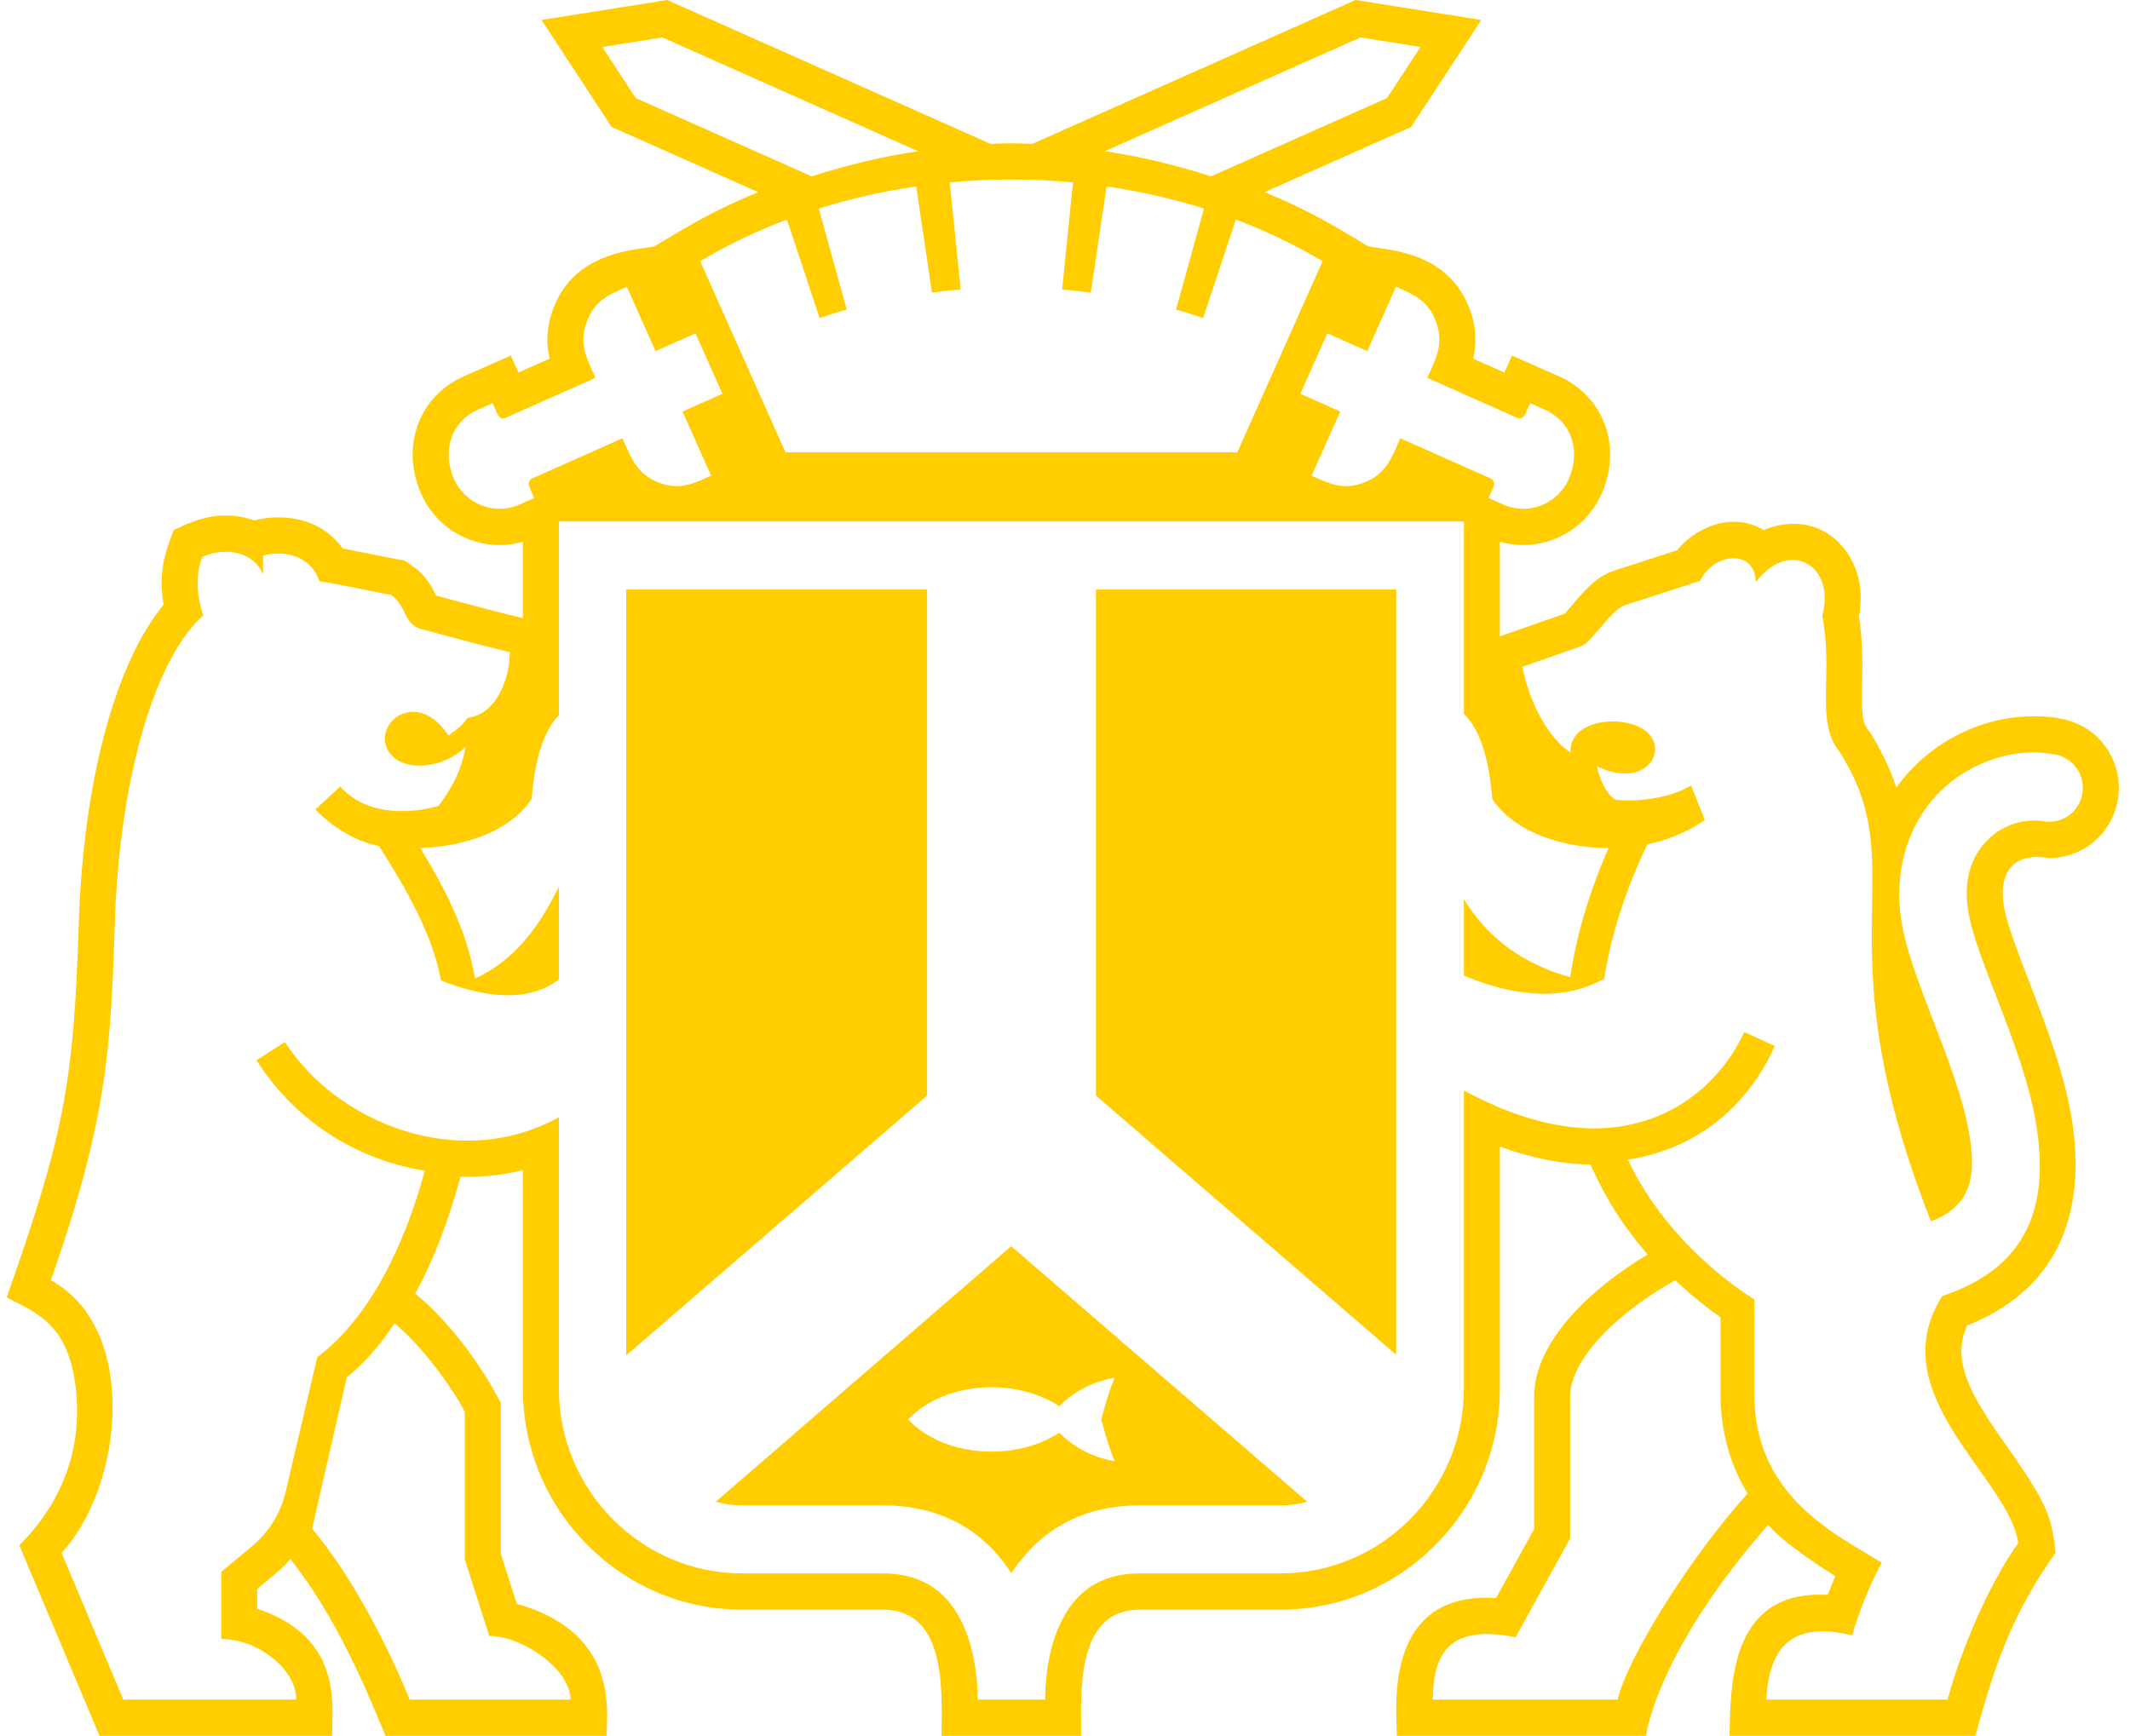 <svg width="119" height="97" viewBox="0 0 119 97" fill="none" xmlns="http://www.w3.org/2000/svg">
<path d="M34.985 75.739L51.793 61.223V32.941H34.985V75.739Z" fill="#FFCD00"/>
<path d="M78.002 75.704V32.942H61.228V61.223L78.002 75.704Z" fill="#FFCD00"/>
<path fill-rule="evenodd" clip-rule="evenodd" d="M73.03 83.916L56.493 69.639L39.99 83.916C40.464 84.052 40.971 84.121 41.478 84.121H49.324C52.368 84.121 54.532 85.347 55.986 87.188C56.042 87.266 56.102 87.346 56.162 87.425C56.282 87.584 56.403 87.744 56.493 87.903L56.508 87.883C56.672 87.651 56.837 87.419 57.034 87.188C58.489 85.347 60.619 84.121 63.697 84.121H71.542C72.049 84.121 72.557 84.052 73.03 83.916ZM62.269 76.99C61.061 77.188 59.989 77.763 59.178 78.581C58.183 77.923 56.856 77.521 55.398 77.521C53.454 77.521 51.743 78.236 50.741 79.32C51.743 80.404 53.454 81.118 55.398 81.118C56.856 81.118 58.182 80.716 59.178 80.058C59.989 80.876 61.061 81.451 62.269 81.649C61.991 80.943 61.742 80.162 61.526 79.32C61.742 78.477 61.991 77.696 62.269 76.99Z" fill="#FFCD00"/>
<path fill-rule="evenodd" clip-rule="evenodd" d="M113.594 40.028C114.795 40.028 116.533 40.153 117.663 41.767C118.262 42.623 118.494 43.662 118.317 44.694C117.994 46.578 116.383 47.946 114.486 47.946C114.466 47.946 114.428 47.941 114.374 47.934C113.898 47.87 112.237 47.648 111.93 49.415C111.732 50.556 112.233 51.926 113.388 54.914C114.312 57.307 115.359 60.019 115.77 62.682C116.376 66.625 115.812 71.722 109.899 74.069C108.972 76.117 110.17 78.069 112.178 80.905C114.524 84.217 114.612 84.916 114.828 86.63C114.834 86.674 114.84 86.718 114.845 86.764C112.381 90.216 111.415 93.141 110.359 97H96.625C96.63 96.846 96.634 96.678 96.638 96.501C96.704 93.823 96.826 88.82 102.115 89.123C102.24 88.79 102.379 88.439 102.534 88.078C99.752 86.288 99.175 85.64 98.853 85.278C98.83 85.252 98.808 85.227 98.787 85.204C92.784 92.072 92.03 96.547 91.959 96.969C91.956 96.986 91.954 96.996 91.954 97H78.04C78.04 96.882 78.034 96.727 78.027 96.542C77.95 94.524 77.735 88.934 83.583 89.301L85.71 85.441V78.044C85.71 74.966 88.887 71.99 92.052 70.1C90.237 68.01 89.455 66.357 88.889 65.159L88.849 65.075C87.233 65.049 85.542 64.712 83.795 64.07V77.597C83.795 80.889 82.518 83.99 80.2 86.325C77.881 88.661 74.805 89.948 71.537 89.948H63.685C60.339 89.948 60.375 93.945 60.398 96.444C60.4 96.639 60.401 96.826 60.401 97H52.608C52.608 96.826 52.61 96.64 52.612 96.446C52.634 93.937 52.67 89.948 49.325 89.948H41.472C38.205 89.948 35.128 88.661 32.809 86.325C30.491 83.99 29.214 80.889 29.214 77.597V65.384C28.536 65.555 27.302 65.808 25.723 65.76C25.103 68.043 24.326 70.214 23.196 72.289C24.685 73.487 26.561 75.68 27.978 78.39V86.82L28.871 89.623C34.142 91.106 33.97 94.992 33.899 96.597C33.892 96.755 33.886 96.891 33.886 97H21.538C21.512 96.937 21.485 96.873 21.458 96.807C20.479 94.435 18.799 90.364 16.222 87.123C15.791 87.612 15.476 87.873 14.754 88.471C14.637 88.568 14.509 88.673 14.368 88.79V89.897C18.721 91.343 18.621 94.609 18.564 96.476C18.558 96.666 18.553 96.842 18.553 97H5.56L1.081 86.353C1.111 86.321 1.148 86.282 1.193 86.236C1.993 85.4 5.006 82.256 4.163 77.069C3.696 74.191 2.22 73.443 0.893 72.77C0.717 72.68 0.543 72.592 0.375 72.501C3.512 63.542 4.119 60.749 4.4 51.63C4.644 43.712 6.431 37.077 9.139 33.795C8.833 31.958 9.24 30.86 9.617 29.842C9.645 29.768 9.673 29.694 9.7 29.62C9.784 29.582 9.869 29.543 9.954 29.504C10.699 29.164 11.478 28.808 12.617 28.808C13.185 28.808 13.723 28.904 14.214 29.083C15.205 28.81 17.656 28.595 19.148 30.65C19.63 30.741 20.058 30.827 20.528 30.922C21.102 31.038 21.738 31.166 22.61 31.331C23.417 31.861 23.812 32.164 24.376 33.283C26.827 33.947 27.583 34.141 29.214 34.542V30.272C28.791 30.394 28.354 30.457 27.911 30.457C26.009 30.457 24.286 29.326 23.522 27.577C22.378 24.957 23.398 22.146 25.895 21.038L28.54 19.867L28.963 20.817L30.708 20.04C30.521 19.245 30.501 18.327 30.913 17.238C31.98 14.416 34.703 14.037 36.09 13.844C36.266 13.819 36.42 13.798 36.547 13.775C36.727 13.668 36.908 13.559 37.091 13.448C38.441 12.635 39.953 11.724 42.357 10.736L34.168 7.092L30.253 1.115L37.275 0L55.331 8.036C55.94 8.017 56.222 8.008 56.505 8.008C56.787 8.008 57.069 8.017 57.679 8.036L75.734 0L82.757 1.115L78.841 7.092L70.652 10.736C73.049 11.721 74.577 12.642 75.925 13.454C76.107 13.563 76.284 13.67 76.461 13.775C76.59 13.799 76.747 13.82 76.925 13.845C78.322 14.04 81.03 14.418 82.097 17.239C82.508 18.327 82.488 19.245 82.301 20.04L84.047 20.817L84.471 19.867L87.113 21.038C89.611 22.146 90.632 24.957 89.487 27.577C88.723 29.326 87 30.457 85.098 30.457C84.655 30.457 84.219 30.394 83.795 30.273V35.559L87.422 34.289C87.562 34.139 87.71 33.962 87.87 33.771C88.445 33.085 89.161 32.23 90.133 31.902L93.693 30.75C94.608 29.601 96.665 28.505 98.527 29.621C99.335 29.26 101.563 28.71 103.104 30.755C103.852 31.746 104.116 33.073 103.856 34.455C104.082 35.892 104.055 37.165 104.033 38.206L104.033 38.21C104.004 39.558 104.005 40.341 104.352 40.766C104.675 41.159 105.496 42.622 105.946 44.006C107.723 41.523 110.65 40.028 113.594 40.028ZM33.854 27.114H33.859L33.858 27.113L33.858 27.112L33.854 27.114ZM79.15 27.114H79.155L79.151 27.112L79.15 27.114ZM67.654 9.857L77.49 5.48L79.36 2.625L76.006 2.091L61.724 8.448C63.707 8.747 65.685 9.216 67.654 9.857ZM93.595 71.542C94.392 72.296 95.242 72.988 96.125 73.617V77.927C96.125 79.974 96.66 81.851 97.633 83.462C94.421 87.014 90.944 92.598 90.372 94.975H80.05C80.05 91.95 81.406 90.831 84.674 91.49L87.719 85.965V78.044C87.719 76.013 90.25 73.403 93.595 71.542ZM27.338 91.416C27.04 90.507 26.817 89.801 26.593 89.094C26.401 88.487 26.209 87.879 25.969 87.142V78.891C25.147 77.321 23.386 75.031 22.04 73.949C21.222 75.182 20.328 76.213 19.378 76.958L17.434 85.422C19.635 88.029 21.656 91.941 22.889 94.975H31.873C31.873 93.269 29.165 91.416 27.338 91.416ZM51.285 8.448C49.301 8.747 47.323 9.216 45.355 9.857L35.519 5.48L33.649 2.625L37.004 2.091L51.285 8.448ZM85.486 22.528L86.303 22.89C87.853 23.578 88.31 25.246 87.648 26.761C87.055 28.117 85.499 28.775 84.125 28.253L83.164 27.831L83.43 27.223C83.513 27.032 83.469 26.82 83.269 26.732L78.234 24.49C78.191 24.586 78.15 24.68 78.109 24.773C77.685 25.742 77.34 26.53 76.203 26.966C75.085 27.396 74.352 27.066 73.384 26.629L73.278 26.581L74.878 22.997L72.648 22.004L74.156 18.626L76.385 19.619L77.991 16.021L78.106 16.073C79.086 16.512 79.791 16.828 80.219 17.959C80.651 19.102 80.308 19.86 79.859 20.85C79.821 20.936 79.781 21.023 79.741 21.113L84.748 23.342C84.948 23.431 85.13 23.331 85.215 23.137L85.486 22.528ZM38.853 18.626L40.361 22.004L38.131 22.997L39.731 26.581L39.625 26.629C38.657 27.066 37.924 27.396 36.806 26.967C35.669 26.53 35.324 25.742 34.9 24.773C34.859 24.68 34.818 24.586 34.775 24.49L29.739 26.732C29.54 26.821 29.495 27.032 29.579 27.223L29.845 27.831L28.884 28.253C27.51 28.775 25.954 28.117 25.361 26.761C24.699 25.246 25.156 23.578 26.706 22.89L27.523 22.528L27.794 23.137C27.879 23.331 28.061 23.431 28.261 23.342L33.268 21.113C33.228 21.023 33.189 20.937 33.15 20.851C32.701 19.861 32.358 19.102 32.79 17.959C33.218 16.828 33.923 16.512 34.903 16.073L35.018 16.021L36.623 19.619L38.853 18.626ZM53.061 10.192C54.204 10.086 55.355 10.033 56.505 10.033C57.654 10.033 58.804 10.086 59.947 10.192L59.339 16.181C59.967 16.225 60.321 16.267 60.944 16.346L61.82 10.416C63.673 10.687 65.498 11.099 67.265 11.654L65.703 17.301C66.309 17.468 66.628 17.573 67.219 17.774L69.044 12.268C70.734 12.907 72.36 13.683 73.892 14.596L69.127 25.272H43.882L39.117 14.596C40.649 13.683 42.274 12.907 43.965 12.268L45.79 17.774C46.381 17.573 46.7 17.468 47.306 17.301L45.744 11.654C47.511 11.099 49.336 10.687 51.188 10.416L52.065 16.346C52.688 16.267 53.041 16.225 53.67 16.181L53.061 10.192ZM114.805 42.158C112.066 41.675 109.815 42.931 108.63 44.007C107.455 45.075 106.567 46.561 106.244 48.42C105.774 51.123 106.541 53.241 108.003 57.026L108.004 57.03C108.838 59.19 109.739 61.524 110.054 63.574C110.377 65.668 110.17 67.388 107.881 68.248C104.449 59.522 104.53 54.472 104.593 50.586C104.644 47.423 104.682 45.031 102.803 42.054C101.963 41.028 101.991 39.744 102.024 38.166C102.048 37.059 102.075 35.807 101.807 34.4C102.58 31.604 99.965 30.061 98.098 32.525C98.032 30.653 95.758 30.869 94.982 32.458L90.771 33.822C90.337 33.968 89.842 34.557 89.382 35.103C88.992 35.568 88.627 36.002 88.347 36.108L85.06 37.259C85.399 39.165 86.482 41.237 87.748 42.055C87.628 40.115 90.941 39.87 92.064 40.953C93.211 42.06 91.824 44.099 89.218 42.817C89.367 43.565 89.734 44.349 90.226 44.683C91.399 44.827 93.287 44.629 94.473 43.889L95.25 45.822C94.217 46.527 93.003 47.004 92.034 47.178C90.754 49.872 89.982 52.374 89.624 54.687C87.601 55.842 84.926 55.837 81.786 54.517V50.244C83.067 52.377 85.122 53.904 87.729 54.603C88.057 52.355 88.745 49.951 89.864 47.392C87.226 47.372 84.57 46.475 83.37 44.636C83.182 42.299 82.654 40.72 81.786 39.895V29.138H31.224V39.964C30.395 40.805 29.886 42.358 29.703 44.636C28.543 46.413 26.025 47.31 23.477 47.386C25.223 50.222 26.15 52.428 26.538 54.679C28.675 53.691 30.046 51.949 31.224 49.551V54.727C29.485 56.079 26.979 55.711 24.64 54.793C24.215 52.59 23.183 50.406 21.172 47.277C19.978 47.048 18.606 46.281 17.623 45.232L19.005 43.953C20.726 45.853 23.53 45.321 24.499 45.032C25.192 44.12 25.776 43.101 26.013 41.727C24.851 42.887 22.954 43.059 22.103 42.405C20.25 40.979 23.059 38.078 25.06 41.103C25.112 41.063 25.161 41.027 25.207 40.993C25.636 40.673 25.819 40.537 26.122 40.114C27.87 39.87 28.484 37.721 28.484 36.446C26.724 36.013 25.797 35.763 23.94 35.261L23.94 35.261L23.512 35.146C22.99 35.005 22.794 34.617 22.586 34.203C22.414 33.86 22.232 33.499 21.847 33.246C21.382 33.159 20.849 33.051 20.315 32.943C19.368 32.752 18.418 32.561 17.838 32.477C17.43 31.123 15.921 30.688 14.694 31.05V32.116C14.21 30.846 12.622 30.526 11.292 31.122C10.894 32.208 11.024 33.407 11.355 34.388C8.799 36.633 6.673 43.101 6.409 51.692C6.192 58.709 5.94 62.699 2.842 71.542C7.774 74.224 6.91 83.031 3.44 86.773L6.888 94.976H16.55C16.55 93.231 14.353 91.585 12.36 91.585V87.837L14.027 86.449C15.042 85.604 15.673 84.583 15.976 83.291L17.725 75.84C20.689 73.626 22.634 69.477 23.734 65.418L23.679 65.409C22.726 65.253 17.636 64.419 14.332 59.251L15.917 58.226C18.761 62.673 25.561 65.551 31.224 62.432V77.597C31.224 80.441 32.374 83.024 34.23 84.894C36.087 86.763 38.649 87.923 41.473 87.923H49.325C51.081 87.923 52.274 88.586 53.053 89.558C54.204 90.994 54.618 93.125 54.618 94.976H58.392C58.392 93.125 58.806 90.994 59.957 89.558C60.737 88.586 61.93 87.923 63.685 87.923H71.538C74.361 87.923 76.924 86.764 78.78 84.894C80.636 83.024 81.786 80.442 81.786 77.597V60.933C90.496 65.669 95.689 61.528 97.448 57.667L99.159 58.455C98.126 60.719 95.832 64.017 90.946 64.803C93.178 69.525 97.332 72.18 97.946 72.573L97.949 72.574C97.969 72.587 97.985 72.597 97.997 72.605C98.004 72.61 98.009 72.614 98.013 72.616V77.927C98.013 83.098 101.765 85.321 104.392 86.878L104.393 86.879C104.651 87.031 104.898 87.178 105.129 87.32C104.314 88.823 103.804 90.31 103.469 91.386C100.282 90.588 98.832 91.883 98.683 94.975H108.807C109.663 91.843 111.234 88.357 112.753 86.229C112.595 84.977 111.612 83.589 110.543 82.081C108.539 79.251 106.235 75.998 108.509 72.423C113.5 70.766 114.422 67.14 113.784 62.992C113.408 60.55 112.426 58.005 111.516 55.649L111.516 55.648C110.303 52.508 109.649 50.803 109.951 49.066C110.116 48.117 110.564 47.363 111.156 46.826C112.273 45.811 113.564 45.788 114.164 45.894C115.187 46.072 116.161 45.38 116.338 44.349C116.515 43.318 115.829 42.337 114.805 42.158Z" fill="#FFCD00"/>
</svg>
